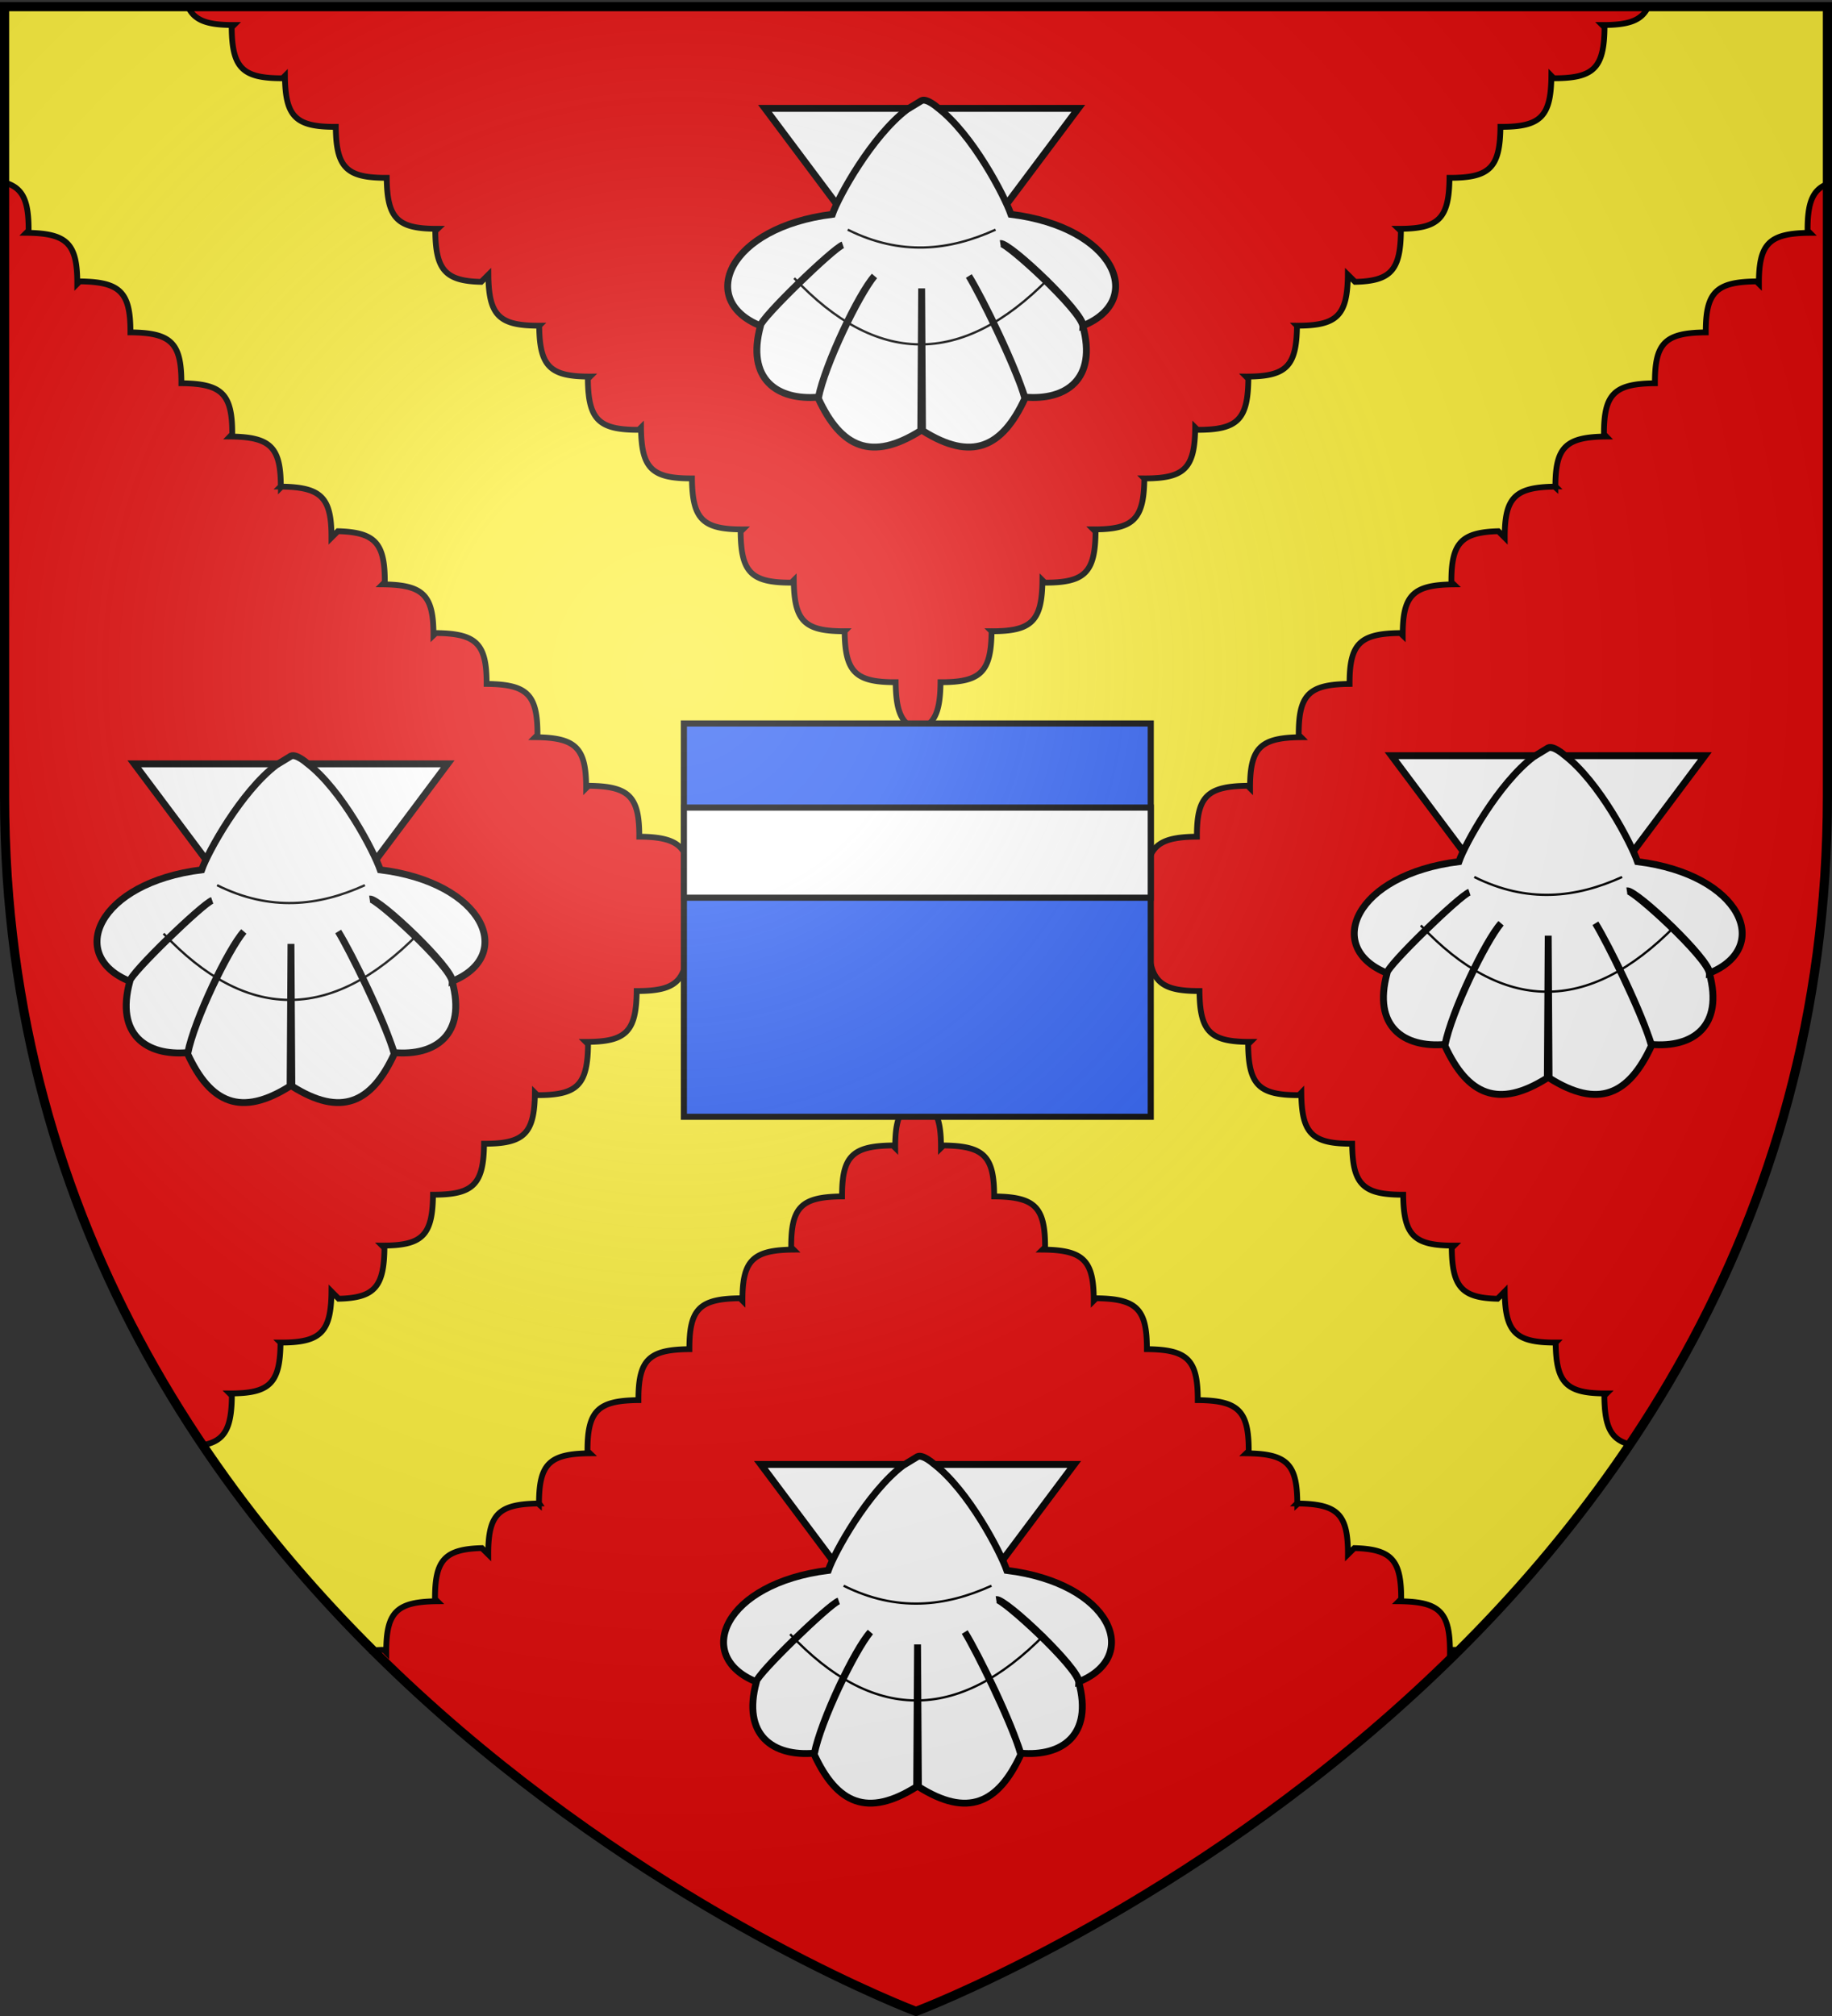 <svg xmlns="http://www.w3.org/2000/svg" xmlns:xlink="http://www.w3.org/1999/xlink" width="600" height="660" version="1.0"><rect width="100%" height="100%" fill="#333333" stroke="none"/><desc>Flag of Canton of Valais (Wallis)</desc><defs><radialGradient xlink:href="#a" id="c" cx="221.445" cy="226.331" r="300" fx="221.445" fy="226.331" gradientTransform="matrix(1.353 0 0 1.349 -77.63 -85.747)" gradientUnits="userSpaceOnUse"/><linearGradient id="a"><stop offset="0" style="stop-color:white;stop-opacity:.314"/><stop offset=".19" style="stop-color:white;stop-opacity:.251"/><stop offset=".6" style="stop-color:#6b6b6b;stop-opacity:.125"/><stop offset="1" style="stop-color:black;stop-opacity:.125"/></linearGradient></defs><g style="display:inline"><path d="M300 658.5s298.5-112.32 298.5-397.772V2.176H1.5v258.552C1.5 546.18 300 658.5 300 658.5" style="fill:#e20909;fill-opacity:1;fill-rule:evenodd;stroke:none;stroke-width:1px;stroke-linecap:butt;stroke-linejoin:miter;stroke-opacity:1"/><path d="M1.5 2.188V59.75c6.118 1.73 7.908 6.114 7.875 15.719l-.75.75c13.368.123 16.733 3.488 16.688 16.687l.78-.781c13.308.134 16.667 3.528 16.626 16.688 13.368.123 16.732 3.456 16.687 16.656 13.347.123 16.69 3.51 16.657 16.656l-.75.781c13.236.123 16.633 3.403 16.656 16.281l-.094.094c.034 0 .06.031.094.031 0 .095.031.155.031.25l.25-.25c13.046.186 16.357 3.617 16.313 16.688l2.093-2.094c12.248.343 15.419 3.913 15.375 16.656l-.75.75c13.368.124 16.733 3.488 16.688 16.688l.781-.75c13.307.134 16.666 3.497 16.625 16.656 13.368.124 16.701 3.488 16.656 16.688l-.75.75c13.368.123 16.733 3.488 16.688 16.687l.781-.781c13.307.134 16.666 3.497 16.625 16.656 13.368.124 16.733 3.52 16.688 16.719 9.978.092 14.402 1.96 15.968 8.406-1.41 7.403-5.708 9.496-16.062 9.469l-.75-.781c-.124 13.357-3.515 16.758-16.688 16.719-.13 13.334-3.501 16.7-16.687 16.656l.75.75c-.124 13.346-3.478 16.721-16.625 16.687l-.781-.781c-.124 13.357-3.484 16.727-16.657 16.688-.13 13.334-3.532 16.732-16.719 16.687-.123 13.368-3.488 16.701-16.687 16.656l.781.781c-.127 12.72-3.237 16.365-15 16.625l-2.344-2.375c-.123 13.369-3.519 16.764-16.718 16.72l.031.03c-.13 13.335-3.501 16.67-16.687 16.625l.75.75c-.098 10.527-2.227 14.847-9.563 16.188 16.918 25.147 35.982 47.477 55.75 67.156a56 56 0 0 1 3.625-.156l.75.781c-.045-13.2 3.35-16.564 16.719-16.687l-.75-.75c-.044-12.744 3.096-16.313 15.344-16.657l2.093 2.063c-.044-13.071 3.267-16.47 16.313-16.656l.281.25v-.25c.034 0 .06-.031.094-.031l-.063-.094c.023-12.88 3.42-16.19 16.656-16.313l-.78-.75c-.035-13.147 3.34-16.533 16.687-16.656-.045-13.2 3.32-16.564 16.687-16.687-.04-13.16 3.287-16.523 16.594-16.657l.781.781c-.045-13.199 3.35-16.595 16.719-16.718l-.75-.75c-.045-13.2 3.288-16.533 16.656-16.656-.04-13.16 3.318-16.554 16.625-16.688l.781.781c-.032-9.404 1.687-13.791 7.5-15.594 5.814 1.803 7.533 6.19 7.5 15.594l.782-.781c13.307.134 16.666 3.528 16.625 16.688 13.368.123 16.732 3.456 16.687 16.656l-.781.75c13.368.123 16.764 3.519 16.719 16.719l.781-.782c13.307.134 16.666 3.497 16.625 16.656 13.368.124 16.701 3.489 16.656 16.688 13.347.123 16.722 3.51 16.688 16.656l-.781.75c13.236.123 16.664 3.434 16.687 16.313l-.094.094c.035 0 .06.03.094.03v.25l.281-.25c13.046.186 16.357 3.586 16.313 16.657l2.094-2.062c12.247.343 15.387 3.912 15.343 16.656l-.75.75c13.368.123 16.764 3.488 16.719 16.687l.781-.781c.81.008 1.575.029 2.313.063 19.799-19.72 38.88-42.106 55.812-67.313-6.366-1.594-8.252-6.01-8.343-15.937l.75-.75c-13.187.045-16.558-3.29-16.688-16.625l.031-.032c-13.2.045-16.595-3.35-16.719-16.719l-2.343 2.375c-11.763-.26-14.873-3.906-15-16.625l.781-.78c-13.2.044-16.564-3.289-16.687-16.657-13.187.045-16.59-3.353-16.72-16.687-13.171.039-16.532-3.331-16.656-16.688l-.75.781c-13.146.034-16.532-3.34-16.656-16.687l.75-.75c-13.186.045-16.557-3.322-16.687-16.656-13.173.039-16.533-3.362-16.656-16.72l-.782.782c-10.352.027-14.62-2.07-16.031-9.469 1.569-6.438 5.963-8.314 15.938-8.406-.046-13.2 3.319-16.595 16.687-16.719-.041-13.159 3.318-16.522 16.625-16.656l.781.781c-.045-13.2 3.32-16.564 16.688-16.687l-.75-.75c-.045-13.2 3.288-16.564 16.656-16.688-.041-13.159 3.318-16.522 16.625-16.656l.781.75c-.045-13.2 3.35-16.564 16.719-16.687l-.781-.75c-.044-12.744 3.127-16.314 15.375-16.657l2.094 2.094c-.045-13.071 3.266-16.502 16.312-16.687l.281.25v-.25c.035 0 .06-.031.094-.032l-.094-.094c.023-12.878 3.42-16.158 16.656-16.28l-.75-.782c-.034-13.147 3.341-16.533 16.688-16.656-.045-13.2 3.288-16.533 16.656-16.656-.04-13.16 3.318-16.554 16.625-16.688l.782.781c-.046-13.2 3.319-16.564 16.687-16.687l-.75-.75c-.03-8.845 1.485-13.254 6.5-15.25V2.188h-58.719c-2.09 4.614-6.483 6.029-15.031 6l.75.75c-.123 13.346-3.51 16.721-16.656 16.687l-.75-.781c-.124 13.368-3.488 16.732-16.688 16.687v.032c-.13 13.334-3.501 16.7-16.687 16.656-.124 13.368-3.488 16.732-16.688 16.687l.781.75c-.127 12.72-3.237 16.365-15 16.625l-2.375-2.344c-.123 13.369-3.488 16.733-16.687 16.688l.031.031c-.13 13.335-3.501 16.67-16.687 16.625l.75.75c-.124 13.347-3.51 16.722-16.656 16.688l-.75-.75c-.124 13.368-3.488 16.701-16.688 16.656l.031.031c-.13 13.335-3.532 16.702-16.719 16.656l.75.75c-.123 13.347-3.478 16.722-16.625 16.688l-.78-.781c-.124 13.368-3.489 16.732-16.688 16.687l.031.031c-.13 13.335-3.533 16.702-16.719 16.657-.087 9.39-1.776 13.822-7.344 15.625-5.55-1.807-7.257-6.248-7.343-15.625-13.186.045-16.589-3.322-16.719-16.656l.031-.032c-13.2.045-16.564-3.32-16.687-16.687l-.781.781c-13.147.034-16.502-3.34-16.625-16.687l.75-.75c-13.187.045-16.558-3.322-16.688-16.657v-.031c-13.2.045-16.564-3.288-16.687-16.656l-.75.75c-13.147.034-16.533-3.341-16.657-16.688l.75-.75c-13.186.045-16.557-3.29-16.687-16.625l.031-.031c-13.2.045-16.564-3.32-16.687-16.687l-2.344 2.343c-11.763-.26-14.904-3.906-15.031-16.625l.78-.75c-13.199.045-16.563-3.32-16.687-16.687-13.186.045-16.557-3.322-16.687-16.656v-.032c-13.2.045-16.533-3.32-16.656-16.687l-.782.781c-13.147.034-16.533-3.34-16.656-16.687l.75-.75c-8.548.029-12.95-1.386-15.031-6z" style="fill:#fcef3c;stroke:#000;stroke-width:1.897;stroke-opacity:1"/></g><g id="b"><path d="m210.616 124.75 68.307 91.255 68.336-91.255H210.616z" style="fill:#fff;fill-opacity:1;fill-rule:evenodd;stroke:#000;stroke-width:3;stroke-linecap:butt;stroke-linejoin:miter;stroke-miterlimit:4;stroke-dasharray:none;stroke-opacity:1" transform="matrix(.751 0 0 .751 -114.182 156.39)"/><path d="M272.563 125.219c-15.366 11.694-29.83 37.842-32.563 45.719-45.389 5.631-59.01 37.373-31.437 48.562.653-3.537 32.284-34.076 35.978-35.224-4.404 1.629-36.045 32.033-35.885 35.286-6.33 23.265 7.295 32.616 25.281 31.063 2.902-14.41 17.519-45.172 24.41-52.795-6.737 8.182-21.648 38.577-24.472 53.357 9.937 21.524 23.263 27.56 44.688 14.032l.375-61.99.375 61.99c21.424 13.529 34.72 7.492 44.656-14.031-3.592-13.246-18.418-43.748-24.441-53.358 4.754 7.79 19.223 36.778 24.41 52.795 17.986 1.553 31.612-7.798 25.28-31.062-1.023-6.998-33.297-36.4-35.915-35.906 4.198-.46 36.344 30.2 36.01 35.843 27.572-11.189 13.95-42.931-31.438-48.562-2.734-7.877-16.64-34.859-32.007-46.553 0 0-4.642-4.098-6.93-3.041z" style="fill:#fff;fill-opacity:1;fill-rule:evenodd;stroke:#000;stroke-width:3;stroke-linecap:butt;stroke-linejoin:miter;stroke-miterlimit:4;stroke-dasharray:none;stroke-opacity:1" transform="matrix(.751 0 0 .751 -114.182 156.39)"/><path d="M246.705 177.634c23.134 11.518 44.287 9.172 64.465 0M223.364 198.752c35.567 37.691 72.616 39.346 111.147 0" style="fill:none;fill-rule:evenodd;stroke:#000;stroke-width:1;stroke-linecap:butt;stroke-linejoin:miter;stroke-miterlimit:4;stroke-dasharray:none;stroke-opacity:1" transform="matrix(.751 0 0 .751 -114.182 156.39)"/></g><use xlink:href="#b" width="600" height="660" transform="translate(206.548 -214.596)"/><use xlink:href="#b" width="600" height="660" transform="translate(411.755 -2.682)"/><use xlink:href="#b" width="600" height="660" transform="translate(205.207 229.35)"/><path d="M222.643 233.515h152.899v128.757H222.643z" style="fill:#2b5df2;stroke:#000;stroke-width:2;stroke-opacity:1" transform="translate(1.341 3.341)"/><path d="M222.643 261.045h152.899v29.507H222.643z" style="fill:#fff;stroke:#000;stroke-width:2;stroke-opacity:1" transform="translate(1.341 3.341)"/><path d="M300 658.5s298.5-112.32 298.5-397.772V2.176H1.5v258.552C1.5 546.18 300 658.5 300 658.5" style="opacity:1;fill:url(#c);fill-opacity:1;fill-rule:evenodd;stroke:none;stroke-width:1px;stroke-linecap:butt;stroke-linejoin:miter;stroke-opacity:1"/><path d="M300 658.5S1.5 546.18 1.5 260.728V2.176h597v258.552C598.5 546.18 300 658.5 300 658.5z" style="opacity:1;fill:none;fill-opacity:1;fill-rule:evenodd;stroke:#000;stroke-width:3;stroke-linecap:butt;stroke-linejoin:miter;stroke-miterlimit:4;stroke-dasharray:none;stroke-opacity:1"/></svg>